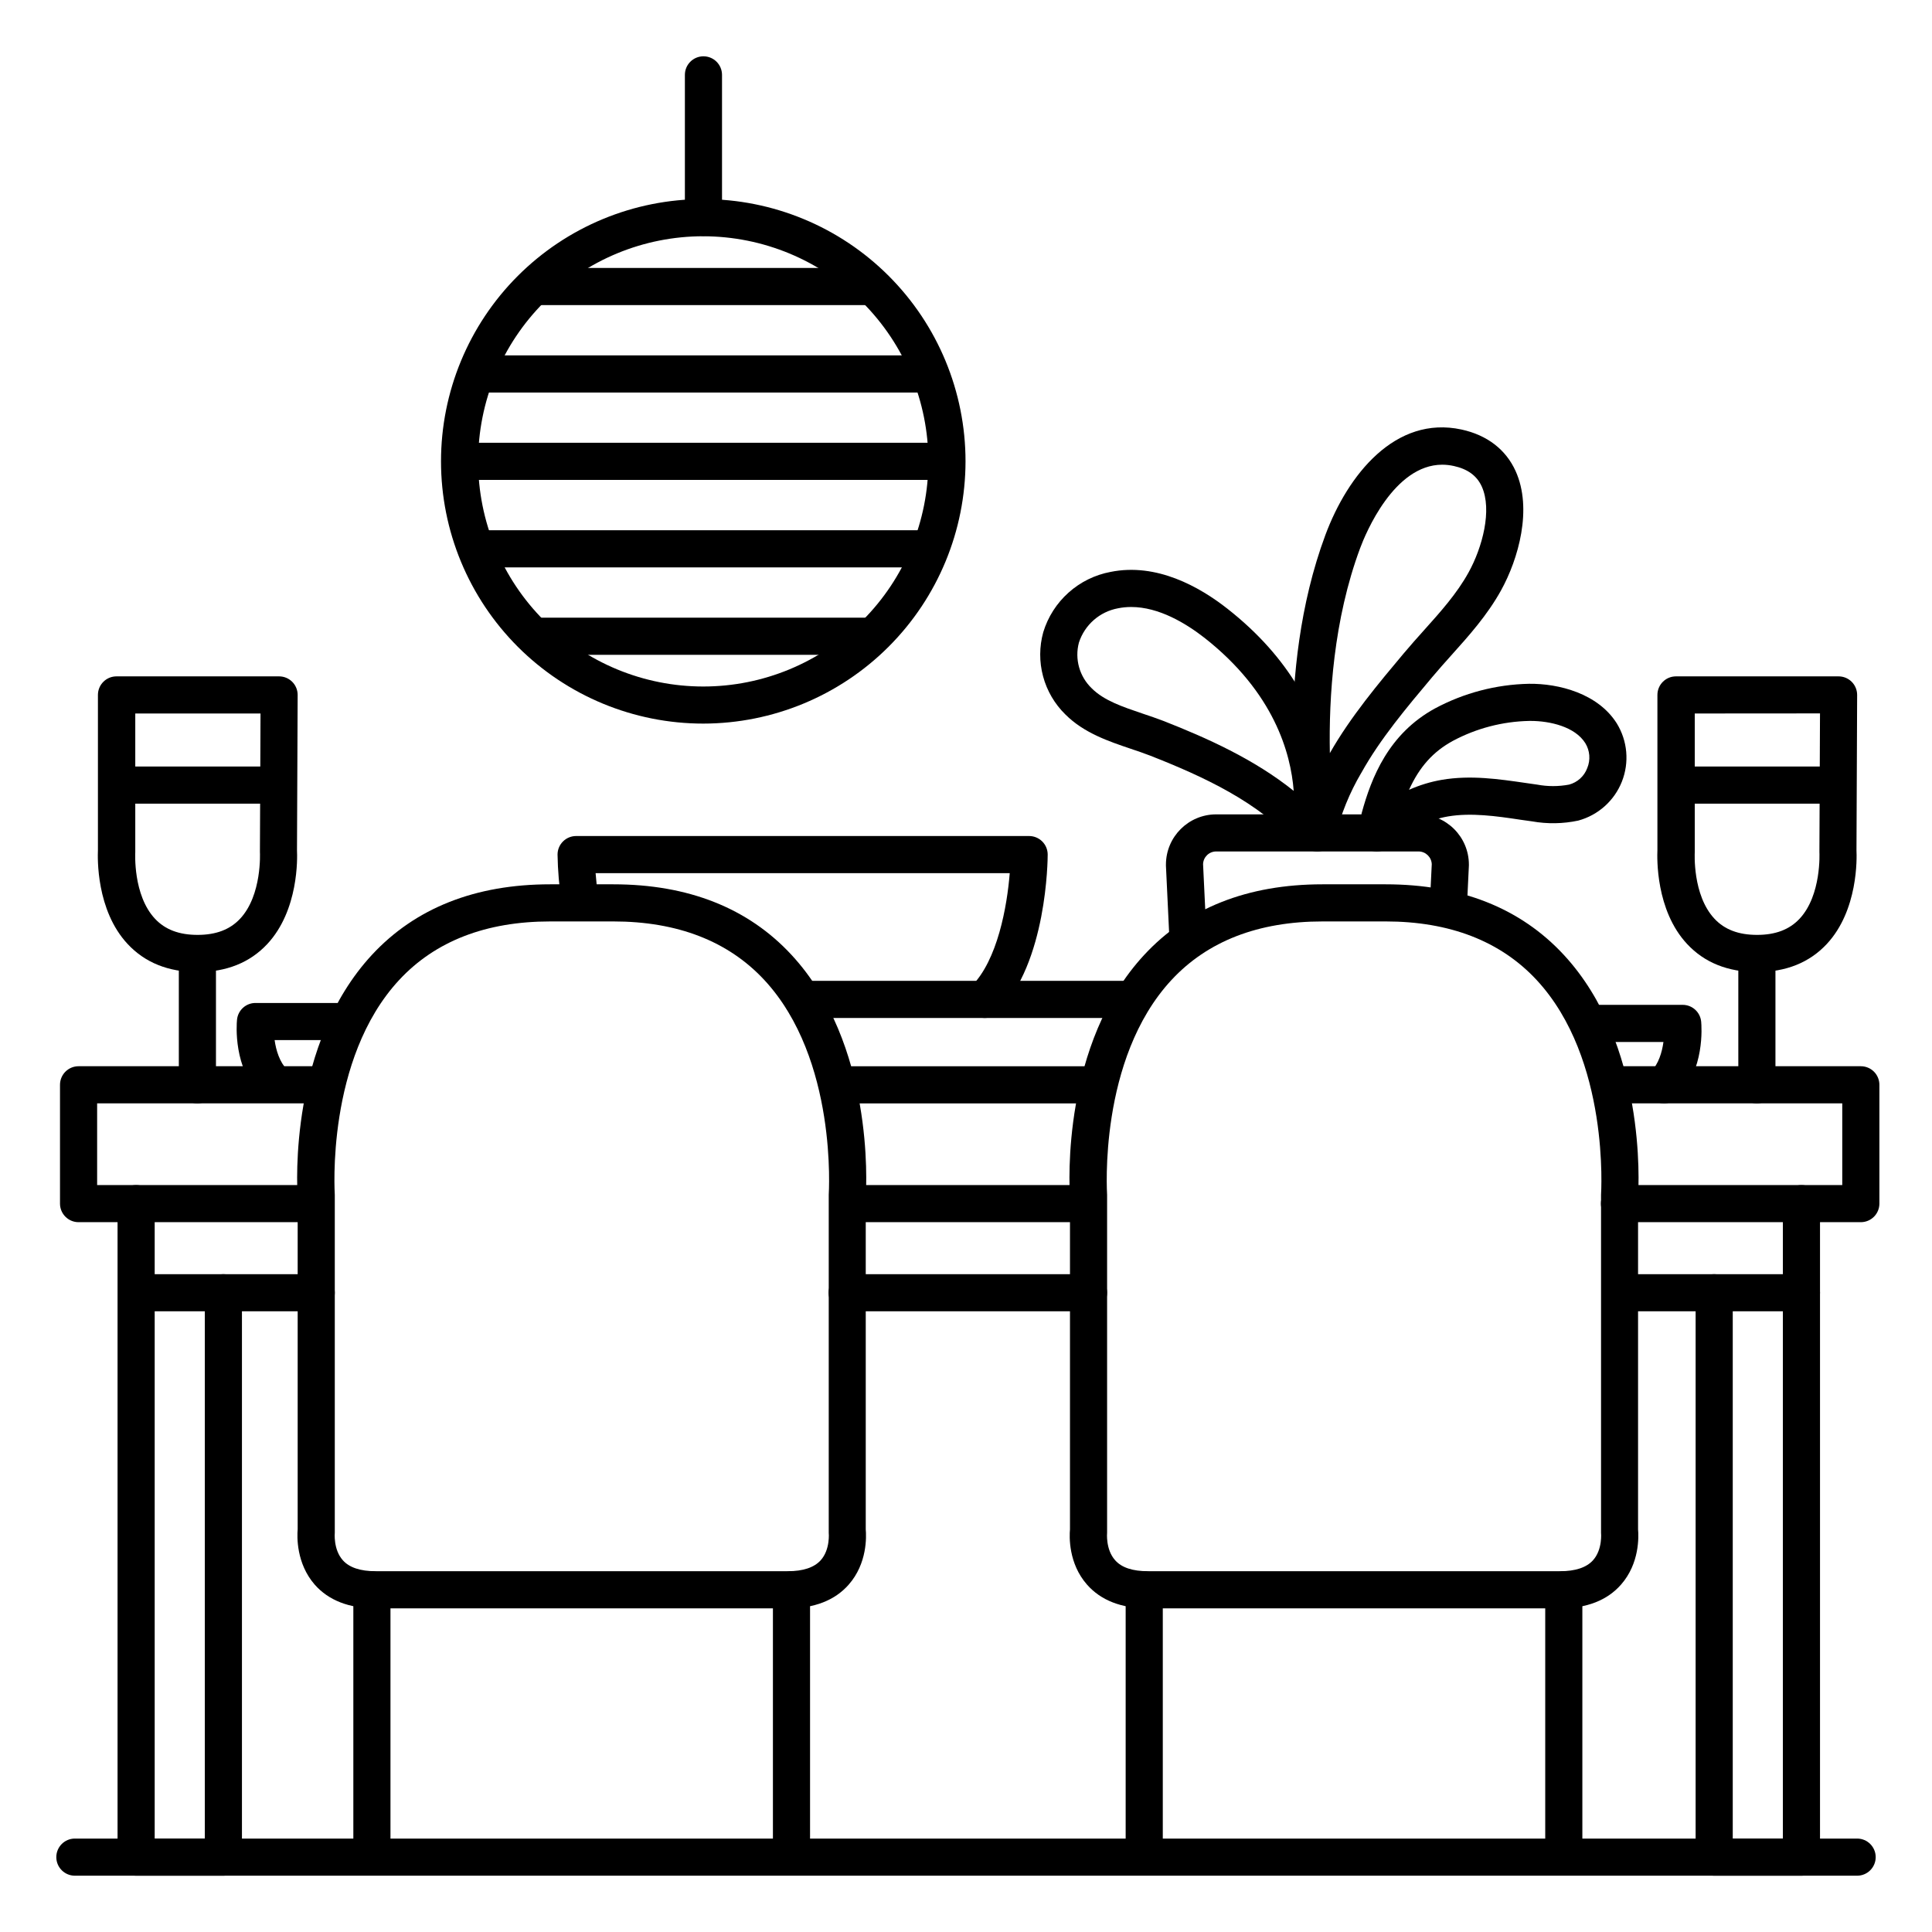 <?xml version="1.0" encoding="UTF-8"?>
<!-- Uploaded to: SVG Repo, www.svgrepo.com, Generator: SVG Repo Mixer Tools -->
<svg fill="#000000" width="800px" height="800px" version="1.1" viewBox="144 144 512 512" xmlns="http://www.w3.org/2000/svg">
 <g>
  <path d="m609.59 401.6c-7.676 0-13.902-2.5-18.488-7.43-8.375-8.973-7.949-22.918-7.871-24.828v-41.176c0-2.719 2.203-4.922 4.918-4.922h43.09c1.305 0 2.559 0.52 3.481 1.441s1.441 2.176 1.441 3.481l-0.176 41.18c0.098 1.969 0.48 15.871-7.871 24.828-4.609 4.938-10.828 7.426-18.523 7.426zm-16.461-68.516v36.406 0.344c0 0.117-0.66 11.375 5.234 17.652 2.695 2.875 6.387 4.269 11.277 4.269s8.582-1.406 11.277-4.289c5.844-6.25 5.254-17.535 5.246-17.645-0.012-0.109 0-0.234 0-0.355l0.156-36.406z"/>
  <path d="m630.25 356.98h-40.816c-2.715 0-4.918-2.203-4.918-4.918 0-2.719 2.203-4.922 4.918-4.922h40.816c2.719 0 4.922 2.203 4.922 4.922 0 2.715-2.203 4.918-4.922 4.918z"/>
  <path d="m609.59 436.41c-2.715 0-4.918-2.203-4.918-4.918v-34.441c0-2.719 2.203-4.922 4.918-4.922 2.719 0 4.922 2.203 4.922 4.922v34.441c0 1.305-0.52 2.555-1.441 3.477-0.922 0.922-2.176 1.441-3.481 1.441z"/>
  <path d="m196.31 401.6c-7.676 0-13.902-2.5-18.488-7.43-8.375-8.973-7.949-22.918-7.871-24.828v-41.176c0-2.719 2.203-4.922 4.918-4.922h43.09c1.305 0 2.559 0.52 3.481 1.441s1.441 2.176 1.441 3.481l-0.176 41.18c0.098 1.969 0.48 15.871-7.871 24.828-4.609 4.938-10.828 7.426-18.523 7.426zm-16.461-68.516v36.406 0.344c0 0.117-0.66 11.375 5.234 17.652 2.695 2.875 6.387 4.269 11.277 4.269s8.582-1.406 11.277-4.289c5.844-6.25 5.254-17.535 5.246-17.645-0.012-0.109 0-0.234 0-0.355l0.156-36.383z"/>
  <path d="m216.97 356.98h-40.816c-2.715 0-4.918-2.203-4.918-4.918 0-2.719 2.203-4.922 4.918-4.922h40.816c2.719 0 4.922 2.203 4.922 4.922 0 2.715-2.203 4.918-4.922 4.918z"/>
  <path d="m196.31 436.41c-2.715 0-4.918-2.203-4.918-4.918v-34.441c0-2.719 2.203-4.922 4.918-4.922 2.719 0 4.922 2.203 4.922 4.922v34.441c0 1.305-0.52 2.555-1.441 3.477-0.922 0.922-2.176 1.441-3.481 1.441z"/>
  <path d="m226.44 467.89h-61.621c-2.715 0-4.918-2.203-4.918-4.918v-31.488c0-2.719 2.203-4.922 4.918-4.922h63.902c2.719 0 4.922 2.203 4.922 4.922 0 2.715-2.203 4.918-4.922 4.918h-58.98v21.648h56.699c2.715 0 4.918 2.203 4.918 4.922 0 2.715-2.203 4.918-4.918 4.918z"/>
  <path d="m430.34 467.89h-60.84c-2.719 0-4.922-2.203-4.922-4.918 0-2.719 2.203-4.922 4.922-4.922h60.84c2.715 0 4.918 2.203 4.918 4.922 0 2.715-2.203 4.918-4.918 4.918z"/>
  <path d="m637.14 467.89h-63.961c-2.719 0-4.922-2.203-4.922-4.918 0-2.719 2.203-4.922 4.922-4.922h59.039v-21.648h-61.008c-2.719 0-4.918-2.203-4.918-4.918 0-2.719 2.199-4.922 4.918-4.922h65.93c1.305 0 2.555 0.52 3.477 1.441 0.922 0.922 1.441 2.176 1.441 3.481v31.488c0 1.305-0.52 2.555-1.441 3.477s-2.172 1.441-3.477 1.441z"/>
  <path d="m434.11 436.41h-67.324c-2.719 0-4.922-2.203-4.922-4.918 0-2.719 2.203-4.922 4.922-4.922h67.324c2.719 0 4.922 2.203 4.922 4.922 0 2.715-2.203 4.918-4.922 4.918z"/>
  <path d="m352.77 570.23h-109.22c-7.035 0-12.469-2.117-16.137-6.277-4.922-5.629-4.695-12.793-4.527-14.641v-88.129c-0.227-3.414-2.176-40.52 19.68-64.137 11.504-12.41 27.395-18.695 47.23-18.695h16.727c19.855 0 35.75 6.289 47.23 18.695 21.836 23.566 19.887 60.723 19.68 64.137v88.129c0.168 1.84 0.441 9.012-4.527 14.641-3.664 4.164-9.098 6.277-16.133 6.277zm-62.977-182.04c-16.984 0-30.445 5.215-40 15.508-19.5 20.996-17.07 56.578-17.07 56.945v0.363 88.559c0.016 0.203 0.016 0.406 0 0.609 0 0-0.441 4.449 2.137 7.312 1.691 1.918 4.633 2.902 8.688 2.902h109.22c4.055 0 6.996-0.984 8.727-2.902 2.578-2.863 2.137-7.312 2.125-7.352h0.004c-0.012-0.188-0.012-0.379 0-0.57v-88.559-0.375c0-0.355 2.422-35.938-17.082-56.934-9.574-10.293-23.035-15.508-40.02-15.508z"/>
  <path d="m242.56 639.11c-2.719 0-4.922-2.199-4.922-4.918v-68.879c0-2.719 2.203-4.922 4.922-4.922 2.715 0 4.918 2.203 4.918 4.922v68.879c0 1.305-0.516 2.555-1.441 3.481-0.922 0.922-2.172 1.438-3.477 1.438z"/>
  <path d="m353.75 639.11c-2.719 0-4.918-2.199-4.918-4.918v-68.879c0-2.719 2.199-4.922 4.918-4.922s4.922 2.203 4.922 4.922v68.879c0 1.305-0.52 2.555-1.441 3.481-0.922 0.922-2.176 1.438-3.481 1.438z"/>
  <path d="m557.44 570.23h-109.22c-7.035 0-12.469-2.117-16.137-6.277-4.969-5.629-4.695-12.793-4.527-14.641v-88.129c-0.227-3.414-2.176-40.57 19.68-64.137 11.504-12.41 27.395-18.695 47.23-18.695h16.727c19.855 0 35.75 6.289 47.23 18.695 21.836 23.566 19.887 60.723 19.68 64.137v88.129c0.168 1.84 0.441 9.012-4.527 14.641-3.664 4.164-9.094 6.277-16.133 6.277zm-62.977-182.04c-16.984 0-30.445 5.215-40 15.508-19.5 20.996-17.07 56.578-17.07 56.945v0.363 88.559c0.016 0.203 0.016 0.406 0 0.609 0 0-0.441 4.449 2.137 7.312 1.73 1.969 4.676 2.902 8.727 2.902h109.18c4.055 0 6.996-0.984 8.727-2.902 2.578-2.863 2.137-7.312 2.125-7.352h0.004c-0.012-0.188-0.012-0.379 0-0.57v-88.559-0.375c0-0.355 2.422-35.938-17.082-56.934-9.574-10.293-23.035-15.508-40.02-15.508z"/>
  <path d="m447.23 639.11c-2.719 0-4.918-2.199-4.918-4.918v-68.879c0-2.719 2.199-4.922 4.918-4.922s4.922 2.203 4.922 4.922v68.879c0 1.305-0.52 2.555-1.441 3.481-0.926 0.922-2.176 1.438-3.481 1.438z"/>
  <path d="m558.42 639.11c-2.715 0-4.918-2.199-4.918-4.918v-68.879c0-2.719 2.203-4.922 4.918-4.922 2.719 0 4.922 2.203 4.922 4.922v68.879c0 1.305-0.52 2.555-1.441 3.481-0.922 0.922-2.176 1.438-3.481 1.438z"/>
  <path d="m203.2 641.08h-23.125c-2.719 0-4.922-2.203-4.922-4.918v-173.18c0-2.719 2.203-4.922 4.922-4.922s4.918 2.203 4.918 4.922v168.26h13.285v-144.65c0-2.715 2.203-4.918 4.922-4.918 2.715 0 4.918 2.203 4.918 4.918v149.57c0 1.305-0.52 2.555-1.441 3.477-0.922 0.926-2.172 1.441-3.477 1.441z"/>
  <path d="m621.4 641.08h-23.125c-2.715 0-4.918-2.203-4.918-4.918v-149.57c0-2.715 2.203-4.918 4.918-4.918 2.719 0 4.922 2.203 4.922 4.918v144.65h13.285v-168.26c0-2.719 2.203-4.922 4.918-4.922 2.719 0 4.922 2.203 4.922 4.922v173.18c0 1.305-0.52 2.555-1.441 3.477-0.922 0.926-2.176 1.441-3.481 1.441z"/>
  <path d="m227.8 491.51h-47.23c-2.719 0-4.922-2.203-4.922-4.922 0-2.715 2.203-4.918 4.922-4.918h47.23c2.719 0 4.922 2.203 4.922 4.918 0 2.719-2.203 4.922-4.922 4.922z"/>
  <path d="m621.4 491.51h-47.23c-2.719 0-4.922-2.203-4.922-4.922 0-2.715 2.203-4.918 4.922-4.918h47.23c2.719 0 4.922 2.203 4.922 4.918 0 2.719-2.203 4.922-4.922 4.922z"/>
  <path d="m432.47 491.51h-63.957c-2.719 0-4.922-2.203-4.922-4.922 0-2.715 2.203-4.918 4.922-4.918h63.961-0.004c2.719 0 4.922 2.203 4.922 4.918 0 2.719-2.203 4.922-4.922 4.922z"/>
  <path d="m442.31 413.77h-85.609c-2.719 0-4.922-2.203-4.922-4.918 0-2.719 2.203-4.922 4.922-4.922h85.609c2.715 0 4.918 2.203 4.918 4.922 0 2.715-2.203 4.918-4.918 4.918z"/>
  <path d="m584.99 436.41c-1.992 0.004-3.793-1.195-4.555-3.035s-0.34-3.961 1.07-5.367c2.035-2.027 2.953-5.156 3.324-7.871h-18.883c-2.715 0-4.918-2.203-4.918-4.922s2.203-4.918 4.918-4.918h23.961c2.547-0.012 4.68 1.922 4.922 4.457 0.117 1.289 0.984 12.852-6.336 20.184l-0.004-0.004c-0.922 0.941-2.184 1.473-3.5 1.477z"/>
  <path d="m216.63 435.91c-1.312-0.008-2.566-0.539-3.484-1.477-7.332-7.332-6.465-18.895-6.336-20.184v0.004c0.238-2.535 2.375-4.469 4.922-4.457h23.941c2.715 0 4.918 2.199 4.918 4.918s-2.203 4.922-4.918 4.922h-18.895c0.375 2.688 1.301 5.805 3.324 7.871 1.41 1.406 1.836 3.523 1.074 5.363s-2.555 3.039-4.547 3.039z"/>
  <path d="m330.42 206.52c-2.715 0-4.918-2.203-4.918-4.922v-37.758c0-2.715 2.203-4.918 4.918-4.918 2.719 0 4.922 2.203 4.922 4.918v37.758c0 1.305-0.52 2.555-1.441 3.481-0.922 0.922-2.176 1.441-3.481 1.441z"/>
  <path d="m330.38 335.76c-18.434 0.004-36.109-7.316-49.148-20.348-13.035-13.035-20.359-30.711-20.359-49.145-0.004-18.434 7.32-36.113 20.352-49.148 13.035-13.035 30.711-20.359 49.145-20.359 18.434 0 36.113 7.32 49.145 20.355 13.035 13.035 20.359 30.711 20.359 49.145-0.02 18.426-7.344 36.09-20.375 49.121-13.027 13.031-30.691 20.359-49.117 20.379zm0-129.15c-15.824-0.004-31 6.281-42.191 17.469-11.188 11.188-17.477 26.363-17.477 42.188s6.285 31 17.473 42.188c11.191 11.191 26.367 17.477 42.191 17.477s31-6.289 42.188-17.48 17.469-26.367 17.469-42.191c-0.023-15.812-6.312-30.973-17.496-42.156-11.18-11.18-26.34-17.473-42.156-17.492z"/>
  <path d="m458.83 397.53c-2.633 0.004-4.801-2.062-4.922-4.691l-0.926-19.484h0.004c-0.008-0.078-0.008-0.156 0-0.234 0.008-7.344 5.961-13.293 13.301-13.305h53.68c7.344 0.012 13.293 5.961 13.305 13.305 0.004 0.078 0.004 0.156 0 0.234l-0.523 10.961c-0.129 2.719-2.438 4.816-5.156 4.684-2.719-0.129-4.812-2.438-4.684-5.156l0.523-10.824c-0.074-1.867-1.598-3.348-3.465-3.375h-53.68c-1.875 0.008-3.41 1.5-3.461 3.375l0.926 19.344v0.004c0.059 1.305-0.398 2.578-1.277 3.543-0.879 0.965-2.106 1.543-3.41 1.602z"/>
  <path d="m493.13 369.65h-0.148 0.004c-2.359-0.07-4.34-1.805-4.715-4.133-0.285-1.73-6.731-42.871 6.957-79.703 5.953-16.02 18.566-31.785 36.094-27.984 6.769 1.477 11.73 5.273 14.328 11 4.535 10.016 0.746 23.312-3.867 31.645-3.641 6.562-8.473 11.957-13.145 17.16-1.691 1.898-3.453 3.848-5.086 5.805-6.75 8.039-13.777 16.363-18.773 25.348h-0.008c-3.117 5.285-5.438 10.996-6.887 16.957-0.473 2.254-2.449 3.875-4.754 3.906zm33.082-102.5c-12.793 0-20.32 18.223-21.766 22.129-7.047 18.934-8.316 39.547-8.02 54.309 5.473-9.633 12.961-18.547 19.582-26.441 1.742-2.078 3.551-4.094 5.293-6.043 4.508-5.027 8.766-9.77 11.867-15.371 3.672-6.621 6.336-16.582 3.512-22.809-1.301-2.856-3.731-4.633-7.449-5.441l0.004 0.004c-0.992-0.219-2.004-0.332-3.023-0.336z"/>
  <path d="m491.23 369.39c-1.398 0-2.731-0.594-3.66-1.633-10.105-11.246-24.602-17.949-38.77-23.508-1.605-0.629-3.316-1.199-5.125-1.812-5.824-1.969-12.438-4.184-17.34-9.102v0.004c-2.84-2.781-4.883-6.273-5.91-10.109-1.031-3.836-1.012-7.879 0.055-11.707 1.23-4.035 3.543-7.656 6.688-10.469 3.141-2.816 6.996-4.715 11.141-5.492 12.191-2.469 23.566 3.938 30.965 9.75 33.859 26.566 27.059 58.871 26.754 60.23h0.004c-0.406 1.797-1.781 3.219-3.562 3.684-0.402 0.109-0.82 0.164-1.238 0.164zm-47.449-64.531c-1.18 0-2.356 0.113-3.512 0.348-4.852 0.902-8.82 4.387-10.344 9.082-1.16 4.352 0.137 8.992 3.387 12.113 3.266 3.277 8.234 4.922 13.5 6.711 1.84 0.621 3.75 1.258 5.59 1.969 11.414 4.488 23.98 10.105 34.441 18.508-0.766-10.027-5.246-26.098-23.617-40.539-5-3.898-12.125-8.191-19.445-8.191z"/>
  <path d="m508.86 369.65c-1.684 0-3.25-0.855-4.152-2.273-0.906-1.418-1.027-3.199-0.316-4.723 0.059-0.375 0.117-0.984 0.156-1.27 0.055-0.664 0.164-1.324 0.328-1.969 2.559-9.34 7.086-20.93 19.406-27.672l-0.004 0.004c7.672-4.117 16.211-6.356 24.914-6.535 7.949-0.098 18.281 2.59 23.262 10.48 2.863 4.644 3.367 10.363 1.363 15.438-2.008 5.074-6.289 8.902-11.555 10.332-4.031 0.863-8.195 0.93-12.254 0.207l-3.019-0.422c-6.477-0.984-13.176-1.91-19.227-0.887-5.383 0.914-10.508 3.562-15.656 8.078-0.898 0.785-2.055 1.215-3.246 1.211zm-3.258-8.609m44.062-25.988h-0.344c-7.094 0.133-14.051 1.949-20.309 5.293-5.164 2.824-8.809 6.809-11.602 12.961 2.781-1.242 5.707-2.133 8.707-2.648 7.578-1.289 15.055-0.207 22.277 0.848l2.953 0.422c2.801 0.527 5.672 0.527 8.473 0 2.215-0.59 4.012-2.219 4.812-4.367 0.906-2.164 0.715-4.629-0.512-6.625-2.746-4.379-9.418-5.883-14.457-5.883z"/>
  <path d="m404.92 413.77c-1.992 0.004-3.789-1.195-4.555-3.035-0.762-1.84-0.34-3.961 1.07-5.367 6.945-6.887 9.457-21.234 10.156-29.973h-109.75c0.137 1.77 0.355 3.938 0.707 6.258 0.352 2.664-1.496 5.117-4.152 5.512s-5.141-1.414-5.578-4.066c-0.637-4.18-0.992-8.395-1.062-12.625 0-2.715 2.203-4.918 4.922-4.918h120.05c1.305 0 2.555 0.52 3.481 1.441 0.922 0.922 1.441 2.172 1.441 3.477 0 1.172-0.148 28.754-13.246 41.859v0.004c-0.926 0.922-2.18 1.438-3.484 1.434z"/>
  <path d="m636.16 641.08h-472.32c-2.715 0-4.918-2.203-4.918-4.918 0-2.719 2.203-4.922 4.918-4.922h472.32c2.715 0 4.918 2.203 4.918 4.922 0 2.715-2.203 4.918-4.918 4.918z"/>
  <path d="m373.43 224.85h-86.809c-2.715 0-4.918-2.203-4.918-4.922s2.203-4.918 4.918-4.918h86.809c2.719 0 4.922 2.199 4.922 4.918s-2.203 4.922-4.922 4.922z"/>
  <path d="m388.5 248.02h-116.23c-2.719 0-4.922-2.203-4.922-4.922 0-2.715 2.203-4.918 4.922-4.918h116.23c2.715 0 4.918 2.203 4.918 4.918 0 2.719-2.203 4.922-4.918 4.922z"/>
  <path d="m374.14 317.53h-86.398c-2.715 0-4.918-2.199-4.918-4.918s2.203-4.922 4.918-4.922h86.398c2.715 0 4.918 2.203 4.918 4.922s-2.203 4.918-4.918 4.918z"/>
  <path d="m388.5 294.36h-115.43c-2.719 0-4.922-2.203-4.922-4.918 0-2.719 2.203-4.922 4.922-4.922h115.43c2.715 0 4.918 2.203 4.918 4.922 0 2.715-2.203 4.918-4.918 4.918z"/>
  <path d="m393.11 271.18h-125.46c-2.715 0-4.918-2.203-4.918-4.922 0-2.715 2.203-4.918 4.918-4.918h125.46c2.719 0 4.922 2.203 4.922 4.918 0 2.719-2.203 4.922-4.922 4.922z"/>
 </g>
</svg>